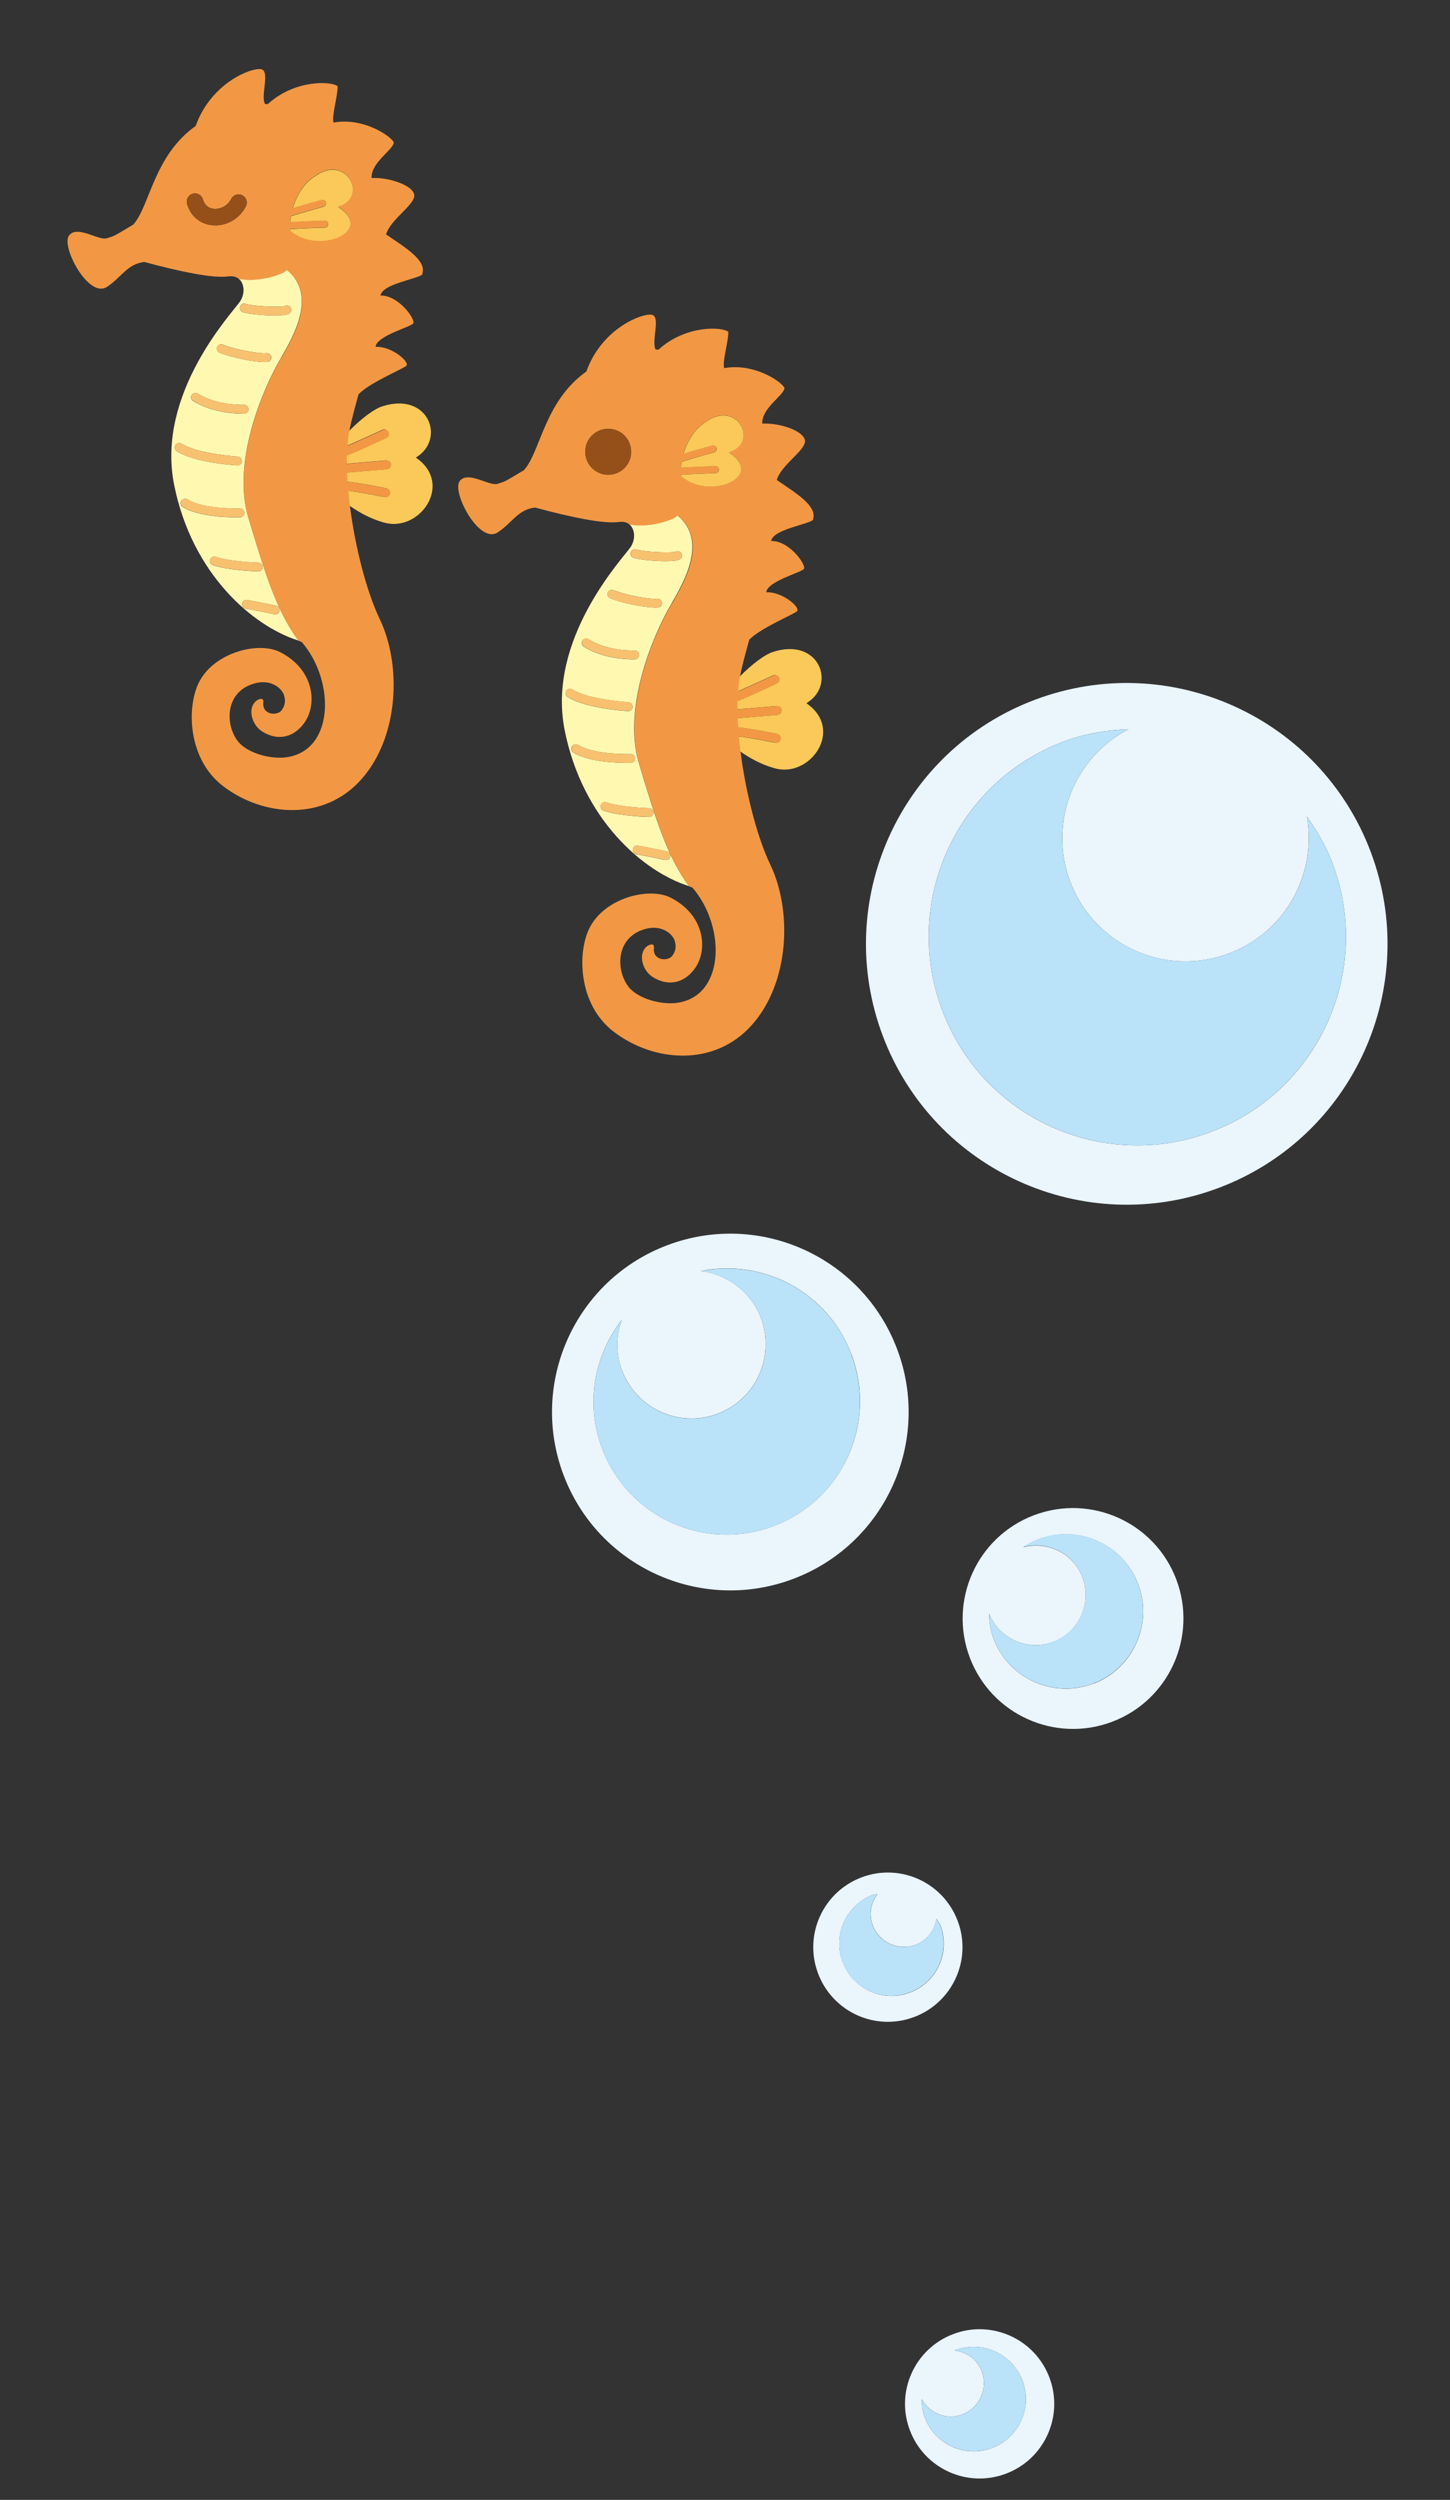 <?xml version="1.0" encoding="UTF-8"?>
<svg id="_飾りアイテム" data-name="飾りアイテム" xmlns="http://www.w3.org/2000/svg" viewBox="0 0 138.92 239.43">
  <rect x="0" y="0" width="138.92" height="239.43" fill="#333333" stroke="none"/>
  <defs>
    <style>
      .cls-1 {
        fill: #954f19;
      }

      .cls-2 {
        fill: #f8c170;
      }

      .cls-3 {
        fill: #f29844;
      }

      .cls-4 {
        fill: #eaf5fc;
      }

      .cls-5 {
        fill: #fff8b0;
      }

      .cls-6 {
        fill: #bae2f8;
      }

      .cls-7 {
        fill: #fac959;
      }
    </style>
  </defs>
  <g>
    <path class="cls-4" d="M91.75,183.97c-1.39-3.69-5.52-5.56-9.21-4.16-3.69,1.39-5.56,5.52-4.16,9.21,1.39,3.69,5.52,5.56,9.21,4.16,3.69-1.39,5.56-5.52,4.16-9.21ZM80.73,187.92c-.98-2.59.33-5.47,2.92-6.45.14-.05.28-.03.42-.07-.62.84-.86,1.94-.46,2.99.63,1.66,2.47,2.49,4.13,1.87,1.11-.42,1.8-1.39,1.98-2.48.12.21.29.37.38.61.98,2.59-.33,5.47-2.91,6.45-2.59.98-5.47-.33-6.45-2.91Z"/>
    <path class="cls-4" d="M100.54,227.71c-1.39-3.69-5.52-5.56-9.21-4.16-3.69,1.39-5.56,5.52-4.16,9.21,1.39,3.69,5.52,5.56,9.21,4.16,3.69-1.39,5.56-5.52,4.16-9.21ZM95.05,234.46c-2.59.98-5.47-.33-6.45-2.92-.22-.58-.29-1.18-.29-1.76.76,1.36,2.38,2.04,3.88,1.47,1.66-.63,2.49-2.47,1.87-4.13-.43-1.14-1.46-1.85-2.59-2,.01,0,.02-.02.04-.02,2.59-.98,5.47.33,6.45,2.91.98,2.59-.33,5.47-2.91,6.45Z"/>
    <path class="cls-4" d="M99.07,145.12c-5.46,2.06-8.22,8.16-6.16,13.63,2.06,5.46,8.16,8.22,13.63,6.16,5.46-2.06,8.22-8.16,6.16-13.63-2.06-5.46-8.16-8.22-13.63-6.16ZM104.73,161.26c-3.82,1.44-8.1-.49-9.54-4.31-.3-.8-.42-1.62-.44-2.43.96,2.43,3.69,3.66,6.15,2.74,2.48-.94,3.73-3.71,2.8-6.19-.87-2.31-3.33-3.48-5.67-2.88.46-.3.94-.57,1.48-.77,3.82-1.44,8.1.49,9.54,4.31,1.44,3.82-.49,8.1-4.31,9.54Z"/>
    <path class="cls-4" d="M85.95,129.21c-3.33-8.83-13.19-13.28-22.01-9.95-8.83,3.33-13.28,13.19-9.95,22.01,3.33,8.83,13.19,13.28,22.01,9.95,8.83-3.33,13.28-13.19,9.95-22.01ZM74.13,146.16c-6.6,2.49-13.96-.84-16.45-7.44-1.63-4.31-.74-8.92,1.89-12.31-.54,1.52-.59,3.23.03,4.85,1.39,3.67,5.49,5.53,9.16,4.14,3.67-1.39,5.52-5.49,4.14-9.16-.96-2.55-3.24-4.19-5.76-4.51,6.02-1.21,12.19,2.04,14.43,7.97,2.49,6.6-.84,13.96-7.43,16.45Z"/>
    <path class="cls-4" d="M116.77,113.77c12.91-4.87,19.42-19.29,14.55-32.19-4.87-12.91-19.29-19.42-32.19-14.55-12.91,4.87-19.42,19.29-14.55,32.19,4.87,12.91,19.29,19.42,32.19,14.55ZM101.91,71.02c2.05-.77,4.13-1.09,6.21-1.18-5.21,2.73-7.72,8.94-5.59,14.59,2.31,6.11,9.12,9.19,15.23,6.88,5.41-2.04,8.42-7.62,7.45-13.11.97,1.37,1.83,2.82,2.45,4.46,3.9,10.33-1.31,21.86-11.64,25.75-10.33,3.9-21.86-1.31-25.75-11.64-3.9-10.33,1.31-21.86,11.64-25.75Z"/>
    <path class="cls-6" d="M127.66,82.66c-.62-1.64-1.49-3.1-2.45-4.46.98,5.49-2.04,11.07-7.45,13.11-6.11,2.3-12.93-.78-15.23-6.88-2.13-5.64.38-11.85,5.59-14.59-2.07.09-4.16.41-6.21,1.18-10.33,3.9-15.54,15.43-11.64,25.75,3.9,10.33,15.43,15.54,25.75,11.64,10.33-3.9,15.54-15.43,11.64-25.75Z"/>
    <path class="cls-6" d="M90.09,184.39c-.09-.23-.26-.39-.38-.61-.18,1.09-.87,2.07-1.98,2.48-1.66.63-3.51-.21-4.13-1.87-.4-1.05-.16-2.15.46-2.99-.14.04-.28.02-.42.07-2.59.98-3.89,3.86-2.92,6.45.98,2.59,3.86,3.89,6.45,2.91,2.59-.98,3.89-3.86,2.91-6.45Z"/>
    <path class="cls-6" d="M91.51,225.1s-.02.02-.04.02c1.13.15,2.16.86,2.59,2,.63,1.66-.21,3.51-1.87,4.13-1.51.57-3.12-.11-3.88-1.47,0,.59.07,1.18.29,1.76.98,2.59,3.86,3.89,6.45,2.92,2.59-.98,3.89-3.86,2.91-6.45-.98-2.59-3.86-3.89-6.45-2.91Z"/>
    <path class="cls-6" d="M100.9,157.25c-2.46.93-5.19-.3-6.15-2.74.02.81.14,1.63.44,2.43,1.44,3.82,5.71,5.75,9.54,4.31,3.82-1.44,5.76-5.71,4.31-9.54-1.44-3.82-5.71-5.75-9.54-4.31-.53.2-1.02.47-1.48.77,2.34-.6,4.8.57,5.67,2.88.94,2.48-.32,5.25-2.8,6.19Z"/>
    <path class="cls-6" d="M81.57,129.71c-2.24-5.93-8.41-9.18-14.43-7.97,2.53.32,4.8,1.96,5.76,4.51,1.39,3.67-.47,7.77-4.14,9.16-3.67,1.39-7.77-.47-9.16-4.14-.61-1.63-.56-3.33-.03-4.85-2.63,3.39-3.52,8-1.89,12.31,2.49,6.6,9.85,9.92,16.45,7.44,6.6-2.49,9.92-9.85,7.43-16.45Z"/>
  </g>
  <g>
    <path class="cls-7" d="M77.29,67.33c2.88-1.74,1.21-6.35-3.27-4.88-.73.24-1.93,1.11-3.18,2.38-.02.12-.05.26-.07.38-.05.3-.06.66-.09,1,.84-.36,2.3-1.02,3.38-1.52.21-.1.46,0,.56.21.1.21,0,.46-.21.56-2.16,1-3.23,1.49-3.81,1.7,0,.24,0,.52.01.78,1.61-.13,3.8-.32,3.8-.32.29,0,.43.17.45.37.01.13-.02.42-.38.48,0,0-2.24.19-3.86.32.01.29.03.57.05.87,1.38.14,3.67.61,3.77.64.23.05.38.27.33.5-.04.2-.22.34-.41.34-.03,0-.06,0-.09,0-.02,0-2.17-.45-3.53-.61.04.47.09.93.15,1.42.92.65,2,1.25,3.25,1.61,3.44,1.06,6.8-3.66,3.14-6.19Z"/>
    <path class="cls-3" d="M77.88,49.76c.48-1.3-1.68-2.56-3.46-3.79.44-1.48,2.8-2.85,2.7-3.77-.1-.93-2.39-1.71-4.09-1.63-.06-1.51,2.07-2.68,2.13-3.41-.26-.6-2.92-2.42-5.77-1.9-.22-.56.39-2.48.39-3.48-.6-.5-4.12-.65-6.69,1.71-.09,0-.17,0-.26,0-.47-.73.5-3.15-.37-3.34-.91-.2-4.83,1.32-6.28,5.43-4.04,2.87-4.38,7.67-5.98,9.45-2.06,1.23-1.74,1.05-2.53,1.31-.78.26-2.85-1.3-3.63-.26-.78,1.04,1.87,6.06,3.63,4.92,1.4-.91,1.93-2.19,3.58-2.39,3.57.96,6.63,1.59,8.07,1.38.45-.06.79.06,1.03.27,2.08.36,4.43-.54,4.59-.87,2.52,2.11,1.3,5.31-.55,8.38-1.84,3.07-4.74,10.09-3.16,15.35,1.57,5.22,2.67,8.89,4.79,11.77.1.03.22.09.32.12,3.28,3.8,3.13,10.68-1.76,11.07-1.68.1-3.56-.57-4.33-1.53-1.31-1.63-1.29-4.96,1.8-5.63,1.3-.28,2.34.43,2.59,1.18.22.68,0,1.13-.24,1.45-.4.54-1.8.47-1.76-.66.12-.68-.47-.4-.66-.25-.88.69-.46,2.3.56,2.94,1.43.9,2.94.63,3.98-.75,1.33-1.75,1.08-5.14-2.26-6.85-2.06-1.05-6.29,0-7.76,2.86-1.22,2.37-1.11,7.37,2.29,9.97,3.84,2.94,9.68,3.41,13.28-.68,3.6-4.09,3.83-10.96,1.72-15.34-1.27-2.66-2.35-6.91-2.85-10.84-.06-.48-.1-.95-.15-1.42,1.35.15,3.5.6,3.53.61.03,0,.06,0,.09,0,.2,0,.37-.14.41-.34.05-.23-.1-.45-.33-.5-.1-.02-2.39-.5-3.77-.64-.02-.3-.03-.58-.05-.87,1.61-.13,3.86-.32,3.86-.32.36-.06.39-.34.38-.48-.02-.2-.16-.37-.45-.37,0,0-2.19.18-3.8.32,0-.26-.02-.53-.01-.78.57-.21,1.64-.7,3.81-1.7.21-.1.31-.35.21-.56-.1-.21-.35-.3-.56-.21-1.08.5-2.55,1.17-3.38,1.52.03-.34.04-.7.09-1,.02-.12.05-.25.07-.38.18-.97.51-2.17.89-3.55.94-1.04,4.11-2.38,4.55-2.71.47-.35-1.4-1.93-2.92-1.84.09-1.05,3.34-1.89,3.61-2.24.26-.35-1.39-2.73-3.14-2.67.18-1.14,3.57-1.57,4.05-2.05ZM58.27,45.47c-1.21,0-2.2-.98-2.2-2.2s.98-2.2,2.2-2.2,2.2.98,2.2,2.2-.98,2.2-2.2,2.2ZM65.17,45.54s0-.05,0-.07c1.12-.08,3.34-.15,3.37-.16.19,0,.33-.16.33-.35,0-.18-.16-.33-.34-.33h-.01c-.11,0-2.15.07-3.31.15.02-.18.05-.37.09-.56,1.22-.38,3.1-.9,3.12-.91.18-.05.28-.24.23-.42-.05-.18-.22-.28-.42-.23-.09.02-1.57.43-2.75.79.37-1.22,1.07-2.4,2.12-3.04,3-2.21,5.18,2.01,2.21,2.91,3.6,2.38-2.03,4.65-4.65,2.21Z"/>
    <path class="cls-1" d="M58.27,41.07c-1.21,0-2.2.98-2.2,2.2s.98,2.2,2.2,2.2,2.2-.98,2.2-2.2-.98-2.2-2.2-2.2Z"/>
    <path class="cls-7" d="M69.82,43.33c2.97-.89.79-5.11-2.21-2.91-1.05.64-1.75,1.82-2.12,3.04,1.18-.36,2.66-.77,2.75-.79.19-.05.37.06.42.23.05.18-.06.37-.23.42-.02,0-1.9.53-3.12.91-.04.19-.07.38-.09.56,1.16-.08,3.2-.15,3.31-.15h.01c.18,0,.33.14.34.33,0,.19-.14.34-.33.35-.02,0-2.24.07-3.37.16,0,.02,0,.05,0,.07,2.62,2.44,8.25.17,4.65-2.21Z"/>
    <path class="cls-5" d="M64.36,57.75c1.84-3.07,3.06-6.27.55-8.38-.16.33-2.51,1.24-4.59.87.53.47.58,1.43.1,2.15-.7,1.05-8.07,8.77-6.32,17.55,1.71,8.57,7.54,13.55,11.9,14.93-2.12-2.88-3.22-6.55-4.79-11.77-1.58-5.26,1.32-12.28,3.16-15.35ZM60.96,52.63c.88.25,3.37.35,3.76.21.2-.12.45-.04.57.16.12.2.04.46-.17.58-.21.12-.74.17-1.36.17-1.09,0-2.48-.15-3.04-.31-.22-.06-.35-.3-.29-.52.06-.22.29-.37.52-.29ZM58.78,56.52c1.29.54,3.76.91,4.12.83.22-.05.45.09.51.32.05.22-.07.44-.29.5-.08.02-.19.03-.33.03-.94,0-3.17-.42-4.33-.9-.21-.09-.32-.34-.23-.55.09-.22.33-.31.55-.23ZM55.8,61.36c.12-.2.38-.26.58-.14,1.14.7,2.59,1.07,4.32,1.08h.13c.23.01.41.21.41.44,0,.23-.2.41-.42.41h-.12c-1.89-.02-3.48-.42-4.76-1.21-.2-.12-.26-.38-.14-.58ZM54.24,66.16c.13-.2.39-.26.59-.13,1.53.98,5.35,1.23,5.38,1.23.23.01.41.22.4.45-.01.22-.2.4-.42.4h-.03c-.17-.01-4.08-.26-5.79-1.36-.2-.13-.25-.39-.13-.59ZM54.81,71.48c.13-.2.39-.25.59-.13,1.51.97,4.99.87,5.02.87h.01c.23,0,.41.18.42.41,0,.23-.18.43-.41.44-.03,0-.16,0-.36,0-.99,0-3.72-.09-5.15-1-.2-.13-.25-.39-.13-.59ZM64.21,82.05c-.04.22-.22.33-.5.31,0,0-1.55-.33-2.74-.54-.23-.04-.38-.26-.34-.49.04-.23.27-.38.49-.34,1.2.22,2.77.55,2.77.55.31.09.36.32.32.52ZM62.6,77.84c0,.23-.2.41-.42.41h-.01c-.12,0-2.96-.1-4.35-.61-.22-.08-.33-.32-.25-.54.08-.22.33-.33.54-.25,1.25.46,4.05.56,4.08.56.23,0,.42.2.41.44Z"/>
    <g>
      <path class="cls-2" d="M62.78,58.2c.14,0,.25-.01.33-.03.22-.06.35-.28.29-.5-.05-.23-.29-.37-.51-.32-.36.08-2.83-.29-4.12-.83-.22-.08-.47.01-.55.23-.09.22.01.46.23.55,1.16.48,3.38.9,4.33.9Z"/>
      <path class="cls-2" d="M65.29,53c-.11-.2-.36-.28-.57-.16-.39.14-2.89.04-3.76-.21-.23-.07-.46.07-.52.29-.06.22.07.46.29.52.56.16,1.95.31,3.04.31.62,0,1.14-.05,1.36-.17.2-.12.28-.38.17-.58Z"/>
      <path class="cls-2" d="M60.7,63.15h.11s.01,0,.02,0c.23,0,.41-.18.42-.41,0-.23-.17-.43-.41-.44h-.13c-1.73-.02-3.18-.38-4.32-1.09-.2-.12-.46-.06-.58.14-.12.2-.06.46.14.58,1.27.79,2.87,1.19,4.76,1.21Z"/>
      <path class="cls-2" d="M60.19,68.1c.22,0,.41-.17.42-.4.01-.23-.16-.44-.4-.45-.04,0-3.86-.25-5.38-1.23-.2-.13-.46-.07-.59.13-.13.2-.07.46.13.59,1.71,1.1,5.62,1.35,5.79,1.36h.03Z"/>
      <path class="cls-2" d="M60.45,73.07c.23,0,.42-.2.41-.44,0-.23-.2-.41-.42-.41h-.01s-3.51.1-5.02-.87c-.2-.13-.46-.07-.59.13-.13.2-.07.46.13.59,1.43.92,4.16,1,5.15,1,.21,0,.34,0,.36,0Z"/>
      <path class="cls-2" d="M62.18,78.25c.23,0,.42-.18.42-.41,0-.23-.18-.43-.41-.44-.03,0-2.82-.09-4.08-.56-.21-.08-.46.03-.54.25-.08.22.03.46.25.54,1.38.51,4.22.61,4.35.61h.01Z"/>
      <path class="cls-2" d="M63.89,81.53s-1.56-.33-2.77-.55c-.22-.04-.45.11-.49.34-.04.23.11.45.34.49,1.19.21,2.74.54,2.74.54.27.02.46-.09.5-.31.04-.2-.02-.43-.32-.52Z"/>
    </g>
  </g>
  <g>
    <path class="cls-7" d="M39.86,43.81c2.88-1.74,1.21-6.35-3.27-4.88-.73.24-1.93,1.11-3.18,2.38-.02.12-.05.26-.07.38-.05.3-.06.66-.09,1,.84-.36,2.3-1.02,3.38-1.52.21-.1.46,0,.56.21.1.21,0,.46-.21.56-2.16,1-3.23,1.49-3.81,1.7,0,.24.01.52.01.78,1.61-.13,3.8-.32,3.8-.32.29,0,.43.17.45.37.01.13-.02.42-.38.47,0,0-2.24.19-3.86.32.01.29.03.57.05.87,1.38.14,3.67.61,3.77.64.23.05.38.27.33.5-.04.2-.22.34-.41.34-.03,0-.06,0-.09,0-.02,0-2.17-.45-3.52-.61.04.47.09.93.15,1.42.92.65,2,1.25,3.25,1.61,3.44,1.06,6.8-3.66,3.14-6.19Z"/>
    <path class="cls-3" d="M40.45,26.24c.48-1.3-1.68-2.56-3.46-3.79.44-1.48,2.8-2.85,2.7-3.77s-2.39-1.71-4.09-1.63c-.06-1.51,2.07-2.68,2.13-3.41-.26-.6-2.92-2.42-5.77-1.9-.21-.56.39-2.48.39-3.48-.6-.5-4.12-.65-6.69,1.71-.09,0-.17,0-.26,0-.47-.73.5-3.15-.37-3.34-.91-.2-4.83,1.32-6.28,5.43-4.04,2.87-4.38,7.67-5.98,9.45-2.06,1.23-1.74,1.05-2.53,1.31-.78.26-2.85-1.3-3.63-.26-.78,1.04,1.87,6.06,3.63,4.92,1.4-.91,1.93-2.19,3.58-2.39,3.57.96,6.63,1.59,8.07,1.38.45-.06.79.06,1.03.27,2.08.36,4.43-.54,4.59-.87,2.51,2.11,1.3,5.31-.55,8.38-1.84,3.07-4.74,10.09-3.16,15.35,1.57,5.22,2.67,8.89,4.79,11.77.1.03.22.09.32.12,3.28,3.8,3.13,10.68-1.76,11.07-1.68.1-3.56-.57-4.33-1.53-1.31-1.63-1.29-4.96,1.8-5.63,1.3-.28,2.34.43,2.59,1.18.22.68,0,1.13-.23,1.45-.4.54-1.8.47-1.76-.66.12-.68-.47-.4-.66-.25-.88.69-.46,2.3.56,2.94,1.43.9,2.94.63,3.98-.75,1.33-1.75,1.08-5.14-2.26-6.85-2.06-1.05-6.29,0-7.76,2.86-1.22,2.37-1.11,7.37,2.29,9.97,3.84,2.94,9.68,3.41,13.28-.68,3.6-4.09,3.83-10.96,1.72-15.34-1.27-2.66-2.35-6.91-2.85-10.84-.06-.48-.1-.95-.15-1.42,1.35.15,3.5.6,3.52.61.03,0,.06,0,.09,0,.2,0,.37-.14.41-.34.05-.23-.1-.45-.33-.5-.1-.02-2.39-.5-3.77-.64-.02-.3-.04-.58-.05-.87,1.61-.13,3.86-.32,3.86-.32.36-.06.39-.34.38-.47-.02-.2-.16-.37-.45-.37,0,0-2.19.18-3.8.32,0-.26-.02-.53-.01-.78.57-.21,1.64-.7,3.81-1.7.21-.1.31-.35.21-.56-.1-.21-.35-.3-.56-.21-1.08.5-2.55,1.17-3.38,1.52.03-.34.04-.7.09-1,.02-.12.05-.25.07-.38.18-.97.51-2.17.89-3.55.94-1.04,4.11-2.38,4.55-2.71.47-.35-1.4-1.93-2.92-1.84.09-1.05,3.34-1.89,3.61-2.24.26-.35-1.4-2.73-3.14-2.67.18-1.14,3.57-1.57,4.05-2.05ZM27.74,22.01s0-.05,0-.07c1.12-.08,3.34-.15,3.37-.16.19,0,.33-.16.33-.35,0-.18-.16-.33-.34-.33h-.01c-.11,0-2.15.07-3.31.15.02-.18.05-.37.09-.56,1.22-.38,3.1-.9,3.12-.91.18-.05.28-.24.23-.42-.05-.18-.22-.28-.42-.24-.09.02-1.57.43-2.75.79.37-1.22,1.07-2.4,2.12-3.04,3-2.21,5.18,2.01,2.21,2.91,3.6,2.38-2.03,4.65-4.65,2.21ZM20.62,21.58c-.09,0-.19,0-.28-.01-1.18-.11-2.08-.87-2.42-2.04-.12-.42.12-.86.54-.98.42-.12.86.12.98.54.2.69.68.87,1.04.91.71.05,1.36-.33,1.67-.95.2-.39.68-.55,1.06-.35.39.2.55.67.35,1.06-.56,1.12-1.72,1.83-2.95,1.83Z"/>
    <path class="cls-1" d="M20.62,21.58c-.09,0-.19,0-.28-.01-1.18-.11-2.08-.87-2.42-2.04-.12-.42.12-.86.54-.98.42-.12.86.12.98.54.2.69.68.87,1.04.91.71.05,1.36-.33,1.67-.95.2-.39.68-.55,1.06-.35.39.2.55.67.35,1.06-.56,1.12-1.72,1.83-2.95,1.83Z"/>
    <path class="cls-7" d="M32.39,19.8c2.97-.89.79-5.11-2.21-2.91-1.05.64-1.75,1.82-2.12,3.04,1.18-.36,2.66-.77,2.75-.79.19-.05.37.06.42.24.05.18-.06.37-.23.42-.02,0-1.9.53-3.12.91-.04.19-.07.38-.09.56,1.16-.08,3.2-.15,3.31-.15h.01c.18,0,.33.14.34.33,0,.19-.14.34-.33.35-.02,0-2.24.07-3.37.16,0,.02,0,.05,0,.07,2.62,2.44,8.25.17,4.65-2.21Z"/>
    <path class="cls-5" d="M26.94,34.23c1.84-3.07,3.06-6.27.55-8.38-.16.33-2.51,1.24-4.59.87.53.47.58,1.43.1,2.15-.7,1.05-8.07,8.77-6.32,17.55,1.71,8.57,7.54,13.55,11.9,14.93-2.12-2.88-3.22-6.55-4.79-11.77-1.58-5.26,1.32-12.28,3.16-15.35ZM23.53,29.1c.88.25,3.37.35,3.76.21.2-.12.45-.04.57.16.12.2.04.46-.17.58-.21.12-.74.17-1.36.17-1.09,0-2.48-.15-3.04-.31-.22-.06-.35-.3-.29-.52.06-.22.29-.37.52-.29ZM21.35,33c1.29.54,3.76.91,4.12.83.22-.05.45.09.51.32.05.22-.07.44-.29.5-.08.02-.19.03-.33.03-.94,0-3.17-.42-4.33-.9-.21-.09-.32-.34-.23-.55.09-.22.33-.31.55-.23ZM18.37,37.83c.12-.2.38-.26.58-.14,1.14.7,2.59,1.07,4.32,1.08h.13c.23.01.41.21.41.44,0,.23-.2.41-.42.41h-.12c-1.89-.02-3.48-.43-4.76-1.21-.2-.12-.26-.38-.14-.58ZM16.81,42.63c.13-.2.39-.26.59-.13,1.53.98,5.35,1.23,5.38,1.23.23.01.41.22.4.45-.01.22-.2.4-.42.4h-.03c-.16-.01-4.08-.26-5.79-1.36-.2-.13-.25-.39-.13-.59ZM17.38,47.96c.13-.2.39-.25.59-.13,1.51.97,4.99.87,5.02.87h.01c.23,0,.41.18.42.41,0,.23-.18.43-.41.44-.03,0-.16,0-.36,0-.99,0-3.72-.09-5.15-1-.2-.13-.25-.39-.13-.59ZM26.78,58.52c-.04.22-.22.33-.5.31,0,0-1.55-.33-2.74-.54-.23-.04-.38-.26-.34-.49.04-.23.27-.38.49-.34,1.2.22,2.77.55,2.77.55.31.09.36.32.32.52ZM25.17,54.32c0,.23-.2.41-.42.41h-.01c-.12,0-2.96-.1-4.35-.61-.22-.08-.33-.32-.25-.54.08-.22.33-.33.54-.25,1.25.46,4.05.56,4.08.56.23,0,.42.2.41.44Z"/>
    <g>
      <path class="cls-2" d="M25.35,34.68c.14,0,.25-.01.33-.03.22-.06.35-.28.29-.5-.05-.23-.29-.37-.51-.32-.36.08-2.83-.29-4.12-.83-.22-.08-.47.01-.55.23-.09.22.01.46.23.55,1.16.48,3.38.9,4.33.9Z"/>
      <path class="cls-2" d="M27.86,29.47c-.11-.2-.36-.28-.57-.16-.39.14-2.89.04-3.76-.21-.23-.07-.46.07-.52.29-.06.22.07.46.29.52.56.16,1.95.31,3.04.31.62,0,1.14-.05,1.36-.17.2-.12.28-.38.17-.58Z"/>
      <path class="cls-2" d="M23.27,39.62h.11s.01,0,.02,0c.23,0,.41-.18.42-.41,0-.23-.17-.43-.41-.44h-.13c-1.73-.02-3.18-.38-4.32-1.09-.2-.12-.46-.06-.58.14-.12.2-.06.46.14.58,1.27.79,2.87,1.19,4.76,1.21Z"/>
      <path class="cls-2" d="M22.76,44.58c.22,0,.41-.17.42-.4.01-.23-.16-.44-.4-.45-.04,0-3.86-.25-5.38-1.23-.2-.13-.46-.07-.59.13-.13.2-.07.46.13.59,1.71,1.1,5.62,1.35,5.79,1.36h.03Z"/>
      <path class="cls-2" d="M23.02,49.54c.23,0,.42-.2.41-.44,0-.23-.2-.41-.42-.41h-.01s-3.51.1-5.02-.87c-.2-.13-.46-.07-.59.13-.13.2-.07.46.13.59,1.43.92,4.16,1,5.15,1,.21,0,.34,0,.36,0Z"/>
      <path class="cls-2" d="M24.75,54.73c.23,0,.42-.18.42-.41,0-.23-.18-.43-.41-.44-.03,0-2.82-.09-4.08-.56-.21-.08-.46.03-.54.25-.08.22.03.46.25.54,1.38.51,4.22.61,4.35.61h.01Z"/>
      <path class="cls-2" d="M26.46,58.01s-1.56-.33-2.77-.55c-.22-.04-.45.11-.49.34-.04.23.11.45.34.49,1.19.21,2.74.54,2.74.54.27.02.46-.09.5-.31.04-.2-.02-.43-.32-.52Z"/>
    </g>
  </g>
</svg>